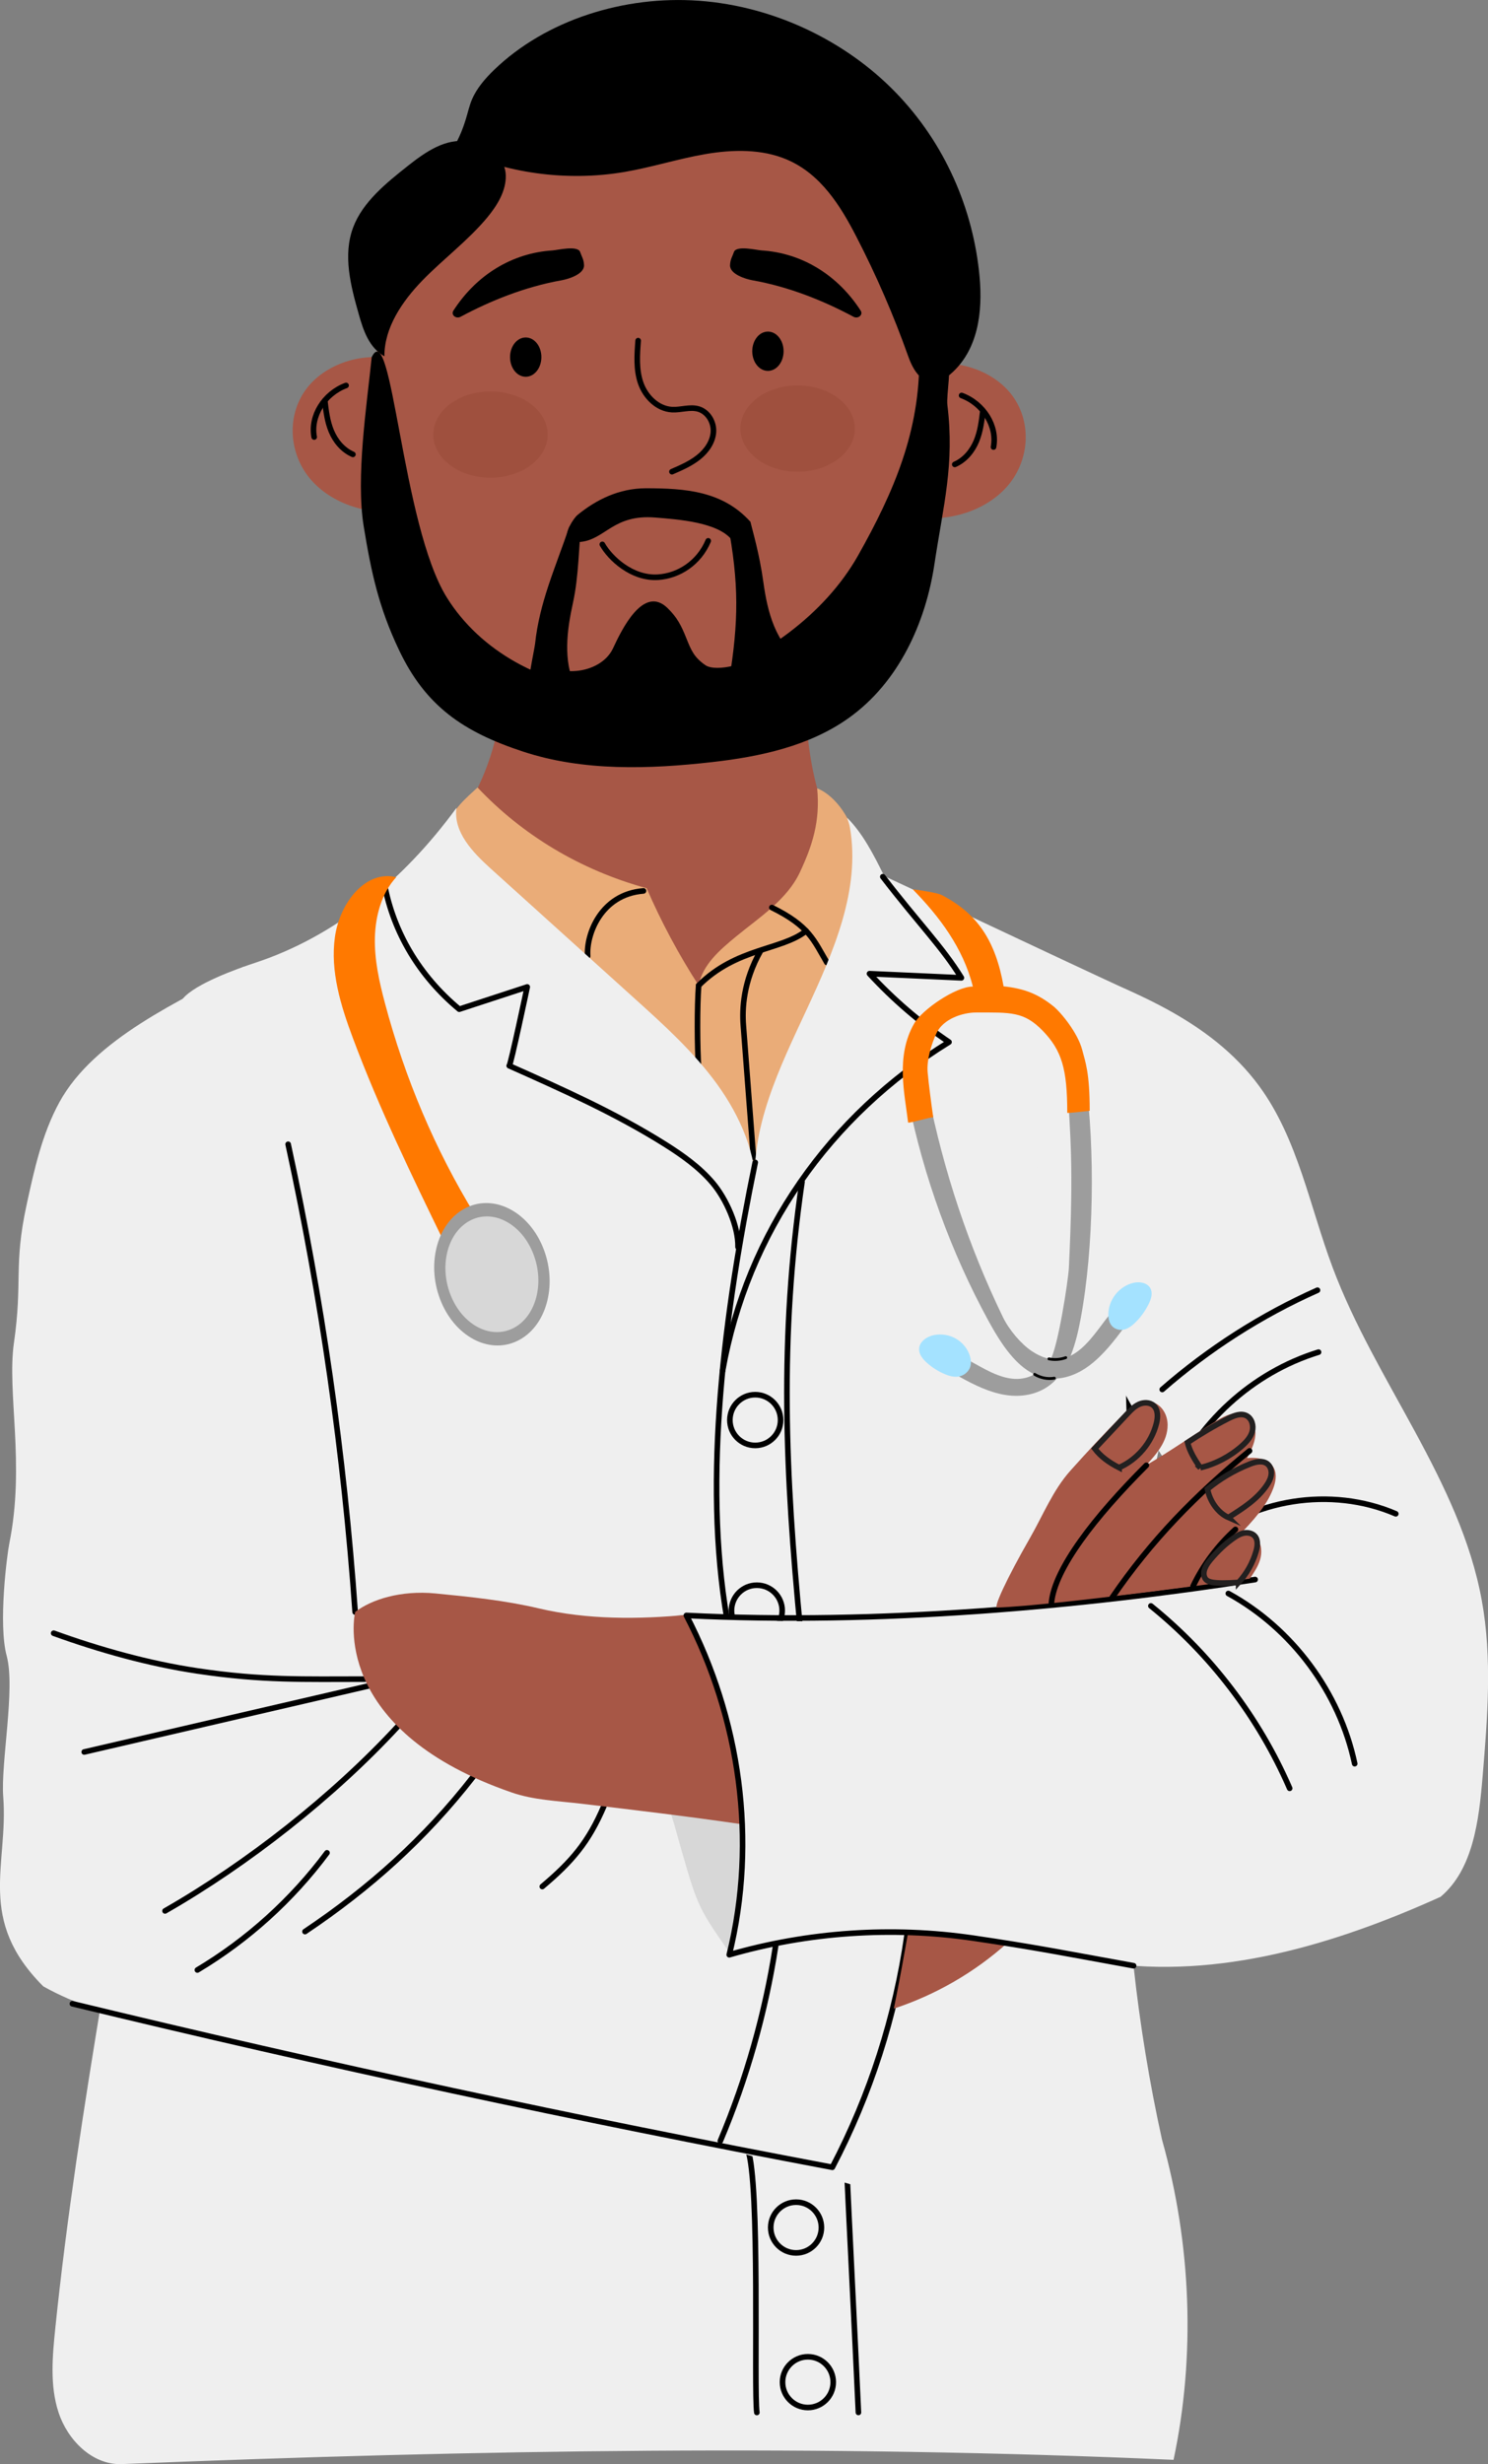 <?xml version="1.0" encoding="UTF-8"?><svg id="b" xmlns="http://www.w3.org/2000/svg" viewBox="0 0 265.89 440.03"><rect x="0" y="0" width="265.89" height="440.03" fill="#808080" stroke="none"/><g id="c"><g id="d"><path d="M144.36,113.32c-1.24,14.45.17,25.43,3.94,33.93-1.61,18.73-13.84,37.58-20.45,55.21-1.3,3.46-2.82,7.06-5.8,9.28-3.86,2.87-9.41,2.69-13.77.63-4.36-2.06-7.72-5.71-10.65-9.49-11.59-14.95-18.28-33.53-18.82-52.34,9.71-10.89,13.4-26.71,9.49-40.68,13.41,6.46,37.31,8.22,56.06,3.47Z" style="fill:#a75746; stroke-width:0px;"/><path d="M133.26,20.76c8.1.57,15.5,4.8,20.68,10.39,5.18,5.59,8.37,12.45,10.68,19.41,4.84,14.59,6.07,30.39,1.4,45.03s-15.63,27.95-30.89,34.68c-15.26,6.73-34.79,6.09-48.39-3.06-15.02-10.11-20.57-28.13-21.03-44.93-.46-16.74,3.54-34.23,15.34-47.23,11.8-13,31.51-15.74,52.19-14.29Z" style="fill:#a75746; stroke-width:0px;"/><path d="M71.92,64.63c-6.02-2.23-13.59,0-17.2,4.84s-3.1,11.76.95,16.32c4.05,4.56,11.24,6.59,17.56,5.2-1.86-8.04-2.8-16.25-1.31-26.36Z" style="fill:#a75746; stroke-width:0px;"/><path d="M61.84,68.83c-3.91,1.45-6.41,5.47-5.7,9.21" style="fill:none; stroke:#000; stroke-linecap:round; stroke-linejoin:round;"/><path d="M58.04,71.55c.22,1.84.44,3.7,1.16,5.43.72,1.73,2.01,3.35,3.86,4.16" style="fill:none; stroke:#000; stroke-linecap:round; stroke-linejoin:round;"/><path d="M163.66,65.77c6.02-2.23,13.59,0,17.2,4.84,3.61,4.85,3.1,11.76-.95,16.32-4.05,4.56-11.24,6.59-17.56,5.2,1.86-8.04,2.8-16.25,1.31-26.36Z" style="fill:#a75746; stroke-width:0px;"/><path d="M171.83,70.62c3.91,1.45,6.41,5.47,5.7,9.21" style="fill:none; stroke:#000; stroke-linecap:round; stroke-linejoin:round;"/><path d="M175.63,73.34c-.22,1.84-.44,3.7-1.16,5.43-.72,1.73-2.01,3.35-3.86,4.16" style="fill:none; stroke:#000; stroke-linecap:round; stroke-linejoin:round;"/><path d="M114.03,60.83c-.19,2.54-.38,5.17.46,7.58.84,2.42,2.98,4.6,5.61,4.74,1.56.08,3.15-.54,4.65-.13,1.76.49,2.85,2.37,2.73,4.14-.12,1.76-1.23,3.36-2.64,4.48-1.41,1.13-3.1,1.87-4.77,2.59" style="fill:none; stroke:#000; stroke-linecap:round; stroke-linejoin:round;"/><path d="M126.55,96.58c-1.65,3.93-5.25,6.25-8.95,6.49-4.7.31-8.61-3.44-9.97-5.86" style="fill:none; stroke:#000; stroke-linecap:round; stroke-linejoin:round;"/><path d="M140.02,62.72c0-1.94-1.25-3.51-2.8-3.51s-2.8,1.57-2.8,3.51,1.25,3.51,2.8,3.51,2.8-1.57,2.8-3.51Z" style="fill:#000; stroke-width:0px;"/><path d="M96.74,63.77c0-1.94-1.25-3.51-2.8-3.51s-2.8,1.57-2.8,3.51,1.25,3.51,2.8,3.51,2.8-1.57,2.8-3.51Z" style="fill:#000; stroke-width:0px;"/><path d="M152.5,56.56c.83.45,1.78-.34,1.3-1.08-4.11-6.38-10.51-10.31-17.71-10.76-.85-.05-4.53-.96-4.95.29-.28.84-.65,1.28-.69,2.34-.06,1.61,2.77,2.48,4.01,2.7,6.58,1.17,12.77,3.69,18.04,6.51Z" style="fill:#000; stroke-width:0px;"/><path d="M82.31,56.56c-.83.45-1.78-.34-1.3-1.08,4.11-6.38,10.51-10.31,17.71-10.76.85-.05,4.53-.96,4.95.29.28.84.65,1.28.69,2.34.06,1.61-2.77,2.48-4.01,2.7-6.58,1.17-12.77,3.69-18.04,6.51Z" style="fill:#000; stroke-width:0px;"/><ellipse cx="87.64" cy="77.6" rx="10.22" ry="7.7" style="fill:#9b4d3b; opacity:.69; stroke-width:0px;"/><ellipse cx="142.53" cy="76.53" rx="10.22" ry="7.7" style="fill:#9b4d3b; opacity:.69; stroke-width:0px;"/><path d="M80.99,26.5c9.27,4.45,20.25,5.96,30.58,4.21,4.88-.83,9.59-2.35,14.47-3.19,4.88-.84,10.13-.94,14.61.99,6.03,2.59,9.53,8.25,12.34,13.69,3.6,6.96,6.71,14.12,9.3,21.43.75,2.11,2.1,4.68,4.57,4.59,1.13-.04,2.12-.67,2.93-1.37,5.04-4.29,5.82-11.22,5.25-17.43-1.1-12.05-6.2-23.9-15.08-33C151.09,7.32,138.38,1.13,124.94.14c-13.44-.99-27.42,3.45-36.61,12.3-1.66,1.6-3.19,3.38-4.04,5.43s-.94,4.44-3.3,8.63Z" style="fill:#000; stroke-width:0px;"/><path d="M83.62,25.29c-3.96-.69-7.62,1.87-10.65,4.26-3.99,3.15-8.14,6.51-9.85,11.02-1.89,4.99-.46,10.44.99,15.55.8,2.84,1.82,5.95,4.58,7.51-.03-5.08,3.11-9.76,6.83-13.59,3.73-3.83,8.14-7.11,11.53-11.18,1.83-2.21,3.39-4.78,3.33-7.53s-2.3-5.27-6.76-6.05Z" style="fill:#000; stroke-width:0px;"/><path d="M164.26,63.86c.11,13.1-4.46,23.85-10.93,35.33-3.03,5.36-7.35,9.97-12.3,13.73-9.15,6.95-20.78,11.05-32.35,10.25s-22.88-6.84-28.87-16.53c-8.05-13.02-9.75-50.39-13.39-42.86-.89,8.69-2.87,21.44-1.42,30.27,1.34,8.21,2.71,14.49,6.3,22.03,4.77,10.03,11.46,14.61,22.19,18.14,10.73,3.53,22.5,3.14,33.74,1.87,8.64-.97,17.47-2.89,24.49-7.92,8.82-6.31,13.66-16.85,15.25-27.42s3.62-17.79,2.32-28.39c-.23-1.9.9-7.26-.07-8.93-.96-1.67-3-.12-4.97.43Z" style="fill:#000; stroke-width:0px;"/><path d="M135.75,116.44c-1.38,1.97-7.74,3.71-9.73,2.32-1.99-1.39-2.5-2.6-3.39-4.82s-1.61-3.66-3.34-5.35c-4.33-4.23-8.21,3.88-9.76,7.2-1.13,2.41-3.87,3.8-6.57,4.02-2.7.22-5.38-.56-7.92-1.51,4.7,5,11.44,8.12,18.38,8.5,6.94.38,16.62-4.82,22.34-10.37Z" style="fill:#000; stroke-width:0px;"/><path d="M143.07,117.86c-4.5-2.91-5.94-8.65-6.66-13.88-.72-5.23-1.99-9.37-2.32-10.82-.57-.04-3.48.3-4.05.27,2.01,10.75,1.98,17.44.22,28.23,4.26-.1,8.45-1.85,12.81-3.8Z" style="fill:#000; stroke-width:0px;"/><path d="M102.77,122.52c-2.18-4.57-1.47-9.93-.39-14.86,1.08-4.93,1-10,1.57-14.95.04-.38-2.09.96-2.26,1.47-2.61,7.6-5.29,13.45-6.08,20.79-.07.67-1,5.11-.97,5.78.06,1.36,4.86.36,8.13,1.78Z" style="fill:#000; stroke-width:0px;"/><path d="M115.42,87.19c7.1,0,13.72.51,18.66,5.97-1.2,1.09-2.24,4.74-3.18,3.42-2.4-3.37-9.92-3.84-13.78-4.16-7.46-.63-8.93,3.84-13.29,4.34-.72.08-2-.03-2.41-.61-.61-.87.97-3.54,1.81-4.22,3.29-2.69,7.4-4.74,12.2-4.74Z" style="fill:#000; stroke-width:0px;"/><path d="M85.33,140.62c7.99,8.46,18.3,14.72,30.22,17.99,2.61,6.03,5.73,11.83,9.29,17.36.69-3.69,3.79-6.36,6.69-8.74,4.19-3.44,9.12-6.58,11.41-11.49,2.21-4.72,3.65-9.07,3.08-14.97,3.43,1.36,6.43,5.97,6.79,9.64s-.09,6.97-.56,10.63c-2.39,18.46-12.46,36.38-18.65,54.83.22-9.74-4.43-19.05-10.67-26.53-6.24-7.48-14.05-13.46-21.48-19.76-7.43-6.3-17.17-13.4-21.31-22.01.32-2.83,3.52-5.37,5.19-6.95Z" style="fill:#eaac78; stroke-width:0px;"/><path d="M105.01,170.73c-.29-3.83,2.36-11.05,9.97-11.64" style="fill:none; stroke:#000; stroke-linecap:round; stroke-linejoin:round;"/><path d="M124.84,175.97c-.29,3.74-.26,11.1,0,14.84" style="fill:none; stroke:#000; stroke-linecap:round; stroke-linejoin:round;"/><path d="M137.92,162.06c6.7,3.31,7.5,5.84,9.83,9.81" style="fill:none; stroke:#000; stroke-linecap:round; stroke-linejoin:round;"/><path d="M135.9,169.79c-3.11,5.51-3.3,10.38-3.07,13.34.6,7.85,1.2,15.69,1.8,23.54" style="fill:none; stroke:#000; stroke-linecap:round; stroke-linejoin:round;"/><path d="M124.84,175.97c6.75-6.75,14.81-6.25,19.2-9.73" style="fill:none; stroke:#000; stroke-linecap:round; stroke-linejoin:round;"/><path d="M81.57,144.28c-.6,4.29,2.91,7.93,6.12,10.83l25.69,23.18c5.28,4.76,10.6,9.57,14.77,15.33,4.16,5.76,7.14,12.63,6.88,19.4-1.16-11.46,4.31-22.41,9.17-32.87,4.74-10.2,9.6-21.29,7.67-32.4-.09-.5-.24-.99-.42-1.47-.06-.17-.1-.29-.07-.25,2.7,2.7,4.63,6.35,6.62,10.41,14.56,6.74,28.87,13.58,43.43,20.31,3.32,1.53,6.86,3.28,8.56,6.51,2.33,4.41.38,9.73-.17,14.69-.75,6.76,1.21,13.48,1.95,20.24,1.54,14.03-2.19,28.02-4.96,41.85-7.99,39.82-8.17,81.2.83,122.04,5.28,18.72,5.99,38.71,2.06,57.17-62.24-2.77-124.65-1.82-188.17.77-5.13.05-9.45-4.33-11.06-9.2s-1.09-10.16-.57-15.26c7.9-76.59,33.74-167.82,22.21-223.77-.87-4.24-1.52-10.99.58-13.48,2.24-2.65,9.62-5.3,12.92-6.39,14.08-4.63,26.36-14.52,35.95-27.65Z" style="fill:#efefef; stroke-width:0px;"/><path d="M68.72,158.02c1.61,8.42,6.17,16.24,13.34,22.19l12.15-3.97s-2.99,14.13-3.22,14.07c9.48,4.22,18.99,8.46,27.77,13.97,3.14,1.97,6.21,4.14,8.6,6.96,2.39,2.83,4.59,7.73,4.52,11.44" style="fill:none; stroke:#000; stroke-linecap:round; stroke-linejoin:round;"/><path d="M134.95,207.57c-5.5,26.64-9.37,56.48-5.05,81.49" style="fill:none; stroke:#000; stroke-linecap:round; stroke-linejoin:round;"/><path d="M157.75,156.56c6.51,8.47,10.58,12.45,14.04,18.05-5.47-.25-10.95-.49-16.42-.74,4.24,4.6,9.02,8.71,14.21,12.21-21.33,13.13-36.08,34.05-40.46,58.71" style="fill:none; stroke:#000; stroke-linecap:round; stroke-linejoin:round;"/><path d="M130.42,253.58c0-2.5,2.03-4.53,4.53-4.53s4.53,2.03,4.53,4.53-2.03,4.53-4.53,4.53-4.53-2.03-4.53-4.53Z" style="fill:none; stroke:#000; stroke-linecap:round; stroke-linejoin:round;"/><circle cx="135.24" cy="287.6" r="4.53" style="fill:none; stroke:#000; stroke-linecap:round; stroke-linejoin:round;"/><path d="M137.72,397.77c0-2.5,2.03-4.53,4.53-4.53s4.53,2.03,4.53,4.53-2.03,4.53-4.53,4.53-4.53-2.03-4.53-4.53Z" style="fill:none; stroke:#000; stroke-linecap:round; stroke-linejoin:round;"/><path d="M139.83,425.38c0-2.5,2.03-4.53,4.53-4.53s4.53,2.03,4.53,4.53-2.03,4.53-4.53,4.53-4.53-2.03-4.53-4.53Z" style="fill:none; stroke:#000; stroke-linecap:round; stroke-linejoin:round;"/><path d="M143.31,211.03c-4.08,28.09-2.99,51.99-.27,80.24" style="fill:none; stroke:#000; stroke-linecap:round; stroke-linejoin:round;"/><path d="M151.07,382.29c.77,16.86,1.55,31.64,2.32,48.5" style="fill:none; stroke:#000; stroke-linecap:round; stroke-linejoin:round;"/><path d="M133.6,383.77c2.28,6.04,1.07,43.09,1.64,47.03" style="fill:none; stroke:#000; stroke-linecap:round; stroke-linejoin:round;"/><path d="M43.58,172.6c-11.41,6.1-26.74,12.87-32.96,24.21-3.11,5.67-4.51,12.09-5.88,18.4-2.34,10.81-.67,13.63-2.25,24.58-1.28,8.9,2.04,21.67-.83,35.84-.4,1.98-2,14.36-.47,20.04,1.59,5.89-1.08,19.14-.61,25.22.93,12.24-4.83,21.83,7.16,33.82,11.38,6.37,24.81,7.6,37.73,9.43,36.52,5.17,71.95,16.1,106.62,25.94,5.11-6.69,3.43-16.19,5.57-24.34,1.01-3.82,2.87-7.36,4.12-11.11,2.13-6.39,2.4-13.39,3.48-20.37-15.67-8.83-34.37-9.7-52.21-12.02-17.83-2.33-36.84-7.14-47.33-21.01-3.75-9.23-6.4-18.89-6.4-28.86,0-44.98,3.17-4.2-8.77-82.07-1.15-7.5.31-16.41-6.98-17.7Z" style="fill:#efefef; stroke-width:0px;"/><path d="M51.49,204.33c5.99,27.51,10,55.45,11.97,83.53" style="fill:none; stroke:#000; stroke-linecap:round; stroke-linejoin:round;"/><path d="M202.39,209.33c-1.64,25.53-1.02,49.81,1.95,75.22" style="fill:none; stroke:#000; stroke-linecap:round; stroke-linejoin:round;"/><path d="M9.59,291.64c8.23,2.98,17.03,5.45,25.69,6.74,11.63,1.74,19,1.46,29.9,1.46" style="fill:none; stroke:#000; stroke-linecap:round; stroke-linejoin:round;"/><path d="M15.05,312.85c16.97-3.94,33.95-7.88,50.92-11.82" style="fill:none; stroke:#000; stroke-linecap:round; stroke-linejoin:round;"/><path d="M29.49,341.23c14.74-8.43,30.05-20.46,41.58-32.93" style="fill:none; stroke:#000; stroke-linecap:round; stroke-linejoin:round;"/><path d="M35.27,351.78c8.99-5.37,16.91-12.52,23.16-20.92" style="fill:none; stroke:#000; stroke-linecap:round; stroke-linejoin:round;"/><path d="M54.5,344.92c11.61-7.78,21.41-16.58,30.01-27.59" style="fill:none; stroke:#000; stroke-linecap:round; stroke-linejoin:round;"/><path d="M96.9,336.88c5.31-4.47,8.25-7.92,10.99-14.3" style="fill:none; stroke:#000; stroke-linecap:round; stroke-linejoin:round;"/><path d="M138.59,347.54c-1.85,11.93-5.17,23.63-9.87,34.76" style="fill:none; stroke:#000; stroke-linecap:round; stroke-linejoin:round;"/><path d="M12.94,357.81c45,10.89,90.29,20.63,135.79,29.2,6.76-12.91,11.29-26.98,13.34-41.41" style="fill:none; stroke:#000; stroke-linecap:round; stroke-linejoin:round;"/><path d="M159.72,358.68c7.48-2.46,14.45-6.49,20.31-11.75-5.91-.68-11.81-1.37-17.72-2.05-.8,4.47-1.59,8.94-2.59,13.8Z" style="fill:#a75746; stroke-width:0px;"/><path d="M187.88,171.43c13.83,5.04,28.47,10.68,37.16,22.56,6.9,9.44,8.99,21.44,13.1,32.38,7.66,20.4,22.74,37.99,26.64,59.42,1.88,10.33,1.02,20.94.15,31.41-.66,7.91-1.71,16.64-7.51,21.51-18.89,8.53-39.69,14.79-60.19,11.72-9.96-1.49-19.55-5.15-29.59-6-8.29-.7-16.61.55-24.84,1.79-3.74.56-9.59,3.08-12.38,2.55,1.76-20.09-3.08-41.35-9.05-60.61,23.8,2.94,47.79.5,71.66-1.73,27.23-2.55,20.45-17.88,16.9-23.04-15.28-22.18-25.04-48.14-28.15-74.9-.74-6.35-.39-14.17,6.1-17.06Z" style="fill:#efefef; stroke-width:0px;"/><path d="M130.42,348.77c-6.11-8.77-5.75-8.16-9.94-22.97-1.07-3.78-4.13-11.79-4.13-19.57,0-1.77.3-19.61,6.31-17.76.92.28,2.26,3.69,3.25,6.12,6.99,17.18,8.36,36.6,4.51,54.17Z" style="fill:#d7d7d7; stroke-width:0px;"/><path d="M122.93,288.34c-8.79.85-18.05.9-26.65-1.13-6.08-1.43-12.25-2.06-18.47-2.67-6.22-.6-11.47,1.09-14.34,3.31-.55,2.26-3.02,21.54,27.98,32.24,3.94,1.36,8.2,1.5,12.34,1.99,9.53,1.13,19.05,2.25,29.08,3.72-1.25-12.97-2.78-23.7-9.94-37.46Z" style="fill:#a75746; stroke-width:0px;"/><path d="M202.56,351.02c-11.89-2.15-17.41-3.28-28.68-4.93-14.51-2.12-29.48-1.1-43.57,2.97,5.04-20.44,1.89-42.21-7.66-60.59,34.25,1.71,70.72-1.58,101.63-6.41" style="fill:none; stroke:#000; stroke-linecap:round; stroke-linejoin:round;"/><path d="M219.49,284.55c11.42,6.26,19.88,17.65,22.58,30.39" style="fill:none; stroke:#000; stroke-linecap:round; stroke-linejoin:round;"/><path d="M205.65,286.77c10.72,8.65,19.31,19.93,24.8,32.57" style="fill:none; stroke:#000; stroke-linecap:round; stroke-linejoin:round;"/><path d="M214.19,275.89c9.42-8.27,23.7-10.53,35.22-5.57" style="fill:none; stroke:#000; stroke-linecap:round; stroke-linejoin:round;"/><path d="M209.05,265.72c4.69-11.47,14.71-20.63,26.56-24.27" style="fill:none; stroke:#000; stroke-linecap:round; stroke-linejoin:round;"/><path d="M207.68,248.12c8.3-7.25,17.68-13.25,27.74-17.73" style="fill:none; stroke:#000; stroke-linecap:round; stroke-linejoin:round;"/><path d="M223.32,281.91c.73-1.06,1.47-2.14,1.84-3.38.37-1.23.32-2.66-.45-3.7-.77-1.04-2.36-1.48-3.18-.8,2.33-2.45,4.71-4.98,5.94-8.13.46-1.18.74-2.56.18-3.7-.76-1.55-2.78-2.05-4.81-1.82.66-1.26,1.33-2.57,1.47-3.99.13-1.42-.4-3-1.64-3.69-1.64-.91-3.67.03-5.28,1-4.18,2.53-8.15,5.38-12.56,7.94,1.86-2.05,3.81-4.28,3.81-7.17,0-1.84-1.02-3.62-2.79-4.12-2.13-.61-3.91.96-5.35,2.42-3.15,3.18-6.2,6.46-9.21,9.82-3.13,3.49-4.86,7.88-7.19,11.95-4.43,7.73-6.57,12.54-5.93,12.52,10.35-.34,45.14-5.16,45.14-5.16Z" style="fill:#a75746; stroke-width:0px;"/><path d="M204.84,261.66c-9.27,9.27-16.38,18.45-16.96,24.55" style="fill:none; stroke:#000; stroke-linecap:round; stroke-linejoin:round;"/><path d="M223.28,259.08c-9.51,7.74-17.63,16.05-24.54,26.18" style="fill:none; stroke:#000; stroke-linecap:round; stroke-linejoin:round;"/><path d="M220.76,273.11c-3.15,2.84-5.74,6.31-7.57,10.13" style="fill:none; stroke:#000; stroke-linecap:round; stroke-linejoin:round;"/><path d="M199.97,262.07c3.26-1.44,5.8-4.44,6.67-7.9.28-1.1.33-2.44-.52-3.19-.69-.61-1.77-.6-2.61-.21-.84.39-1.5,1.08-2.13,1.76-1.92,2.05-3.84,4.1-5.76,6.15,1.05,1.38,2.5,2.46,4.35,3.4Z" style="fill:none; stroke:#232020; stroke-miterlimit:10;"/><path d="M214.48,262.09c2.74-.66,5.31-2.01,7.42-3.87.81-.72,1.57-1.55,1.86-2.59s-.05-2.32-1.01-2.82c-1.02-.53-2.24-.03-3.26.49-2.51,1.28-4.95,2.72-7.29,4.29.37,1.51,1.18,2.91,2.29,4.51Z" style="fill:none; stroke:#232020; stroke-miterlimit:10;"/><path d="M219.51,270.98c2.52-1.59,5.11-3.24,6.8-5.7.4-.58.75-1.22.84-1.92.1-.7-.1-1.47-.64-1.92-.85-.72-2.14-.41-3.18,0-2.74,1.08-5.3,2.59-7.57,4.46.44,2.26,1.94,4.29,3.75,5.08Z" style="fill:none; stroke:#232020; stroke-miterlimit:10;"/><path d="M221.33,282.58c1.46-1.59,2.54-3.53,3.13-5.6.25-.89.38-1.96-.22-2.66-.46-.53-1.23-.69-1.92-.57-.69.12-1.31.49-1.88.89-1.57,1.09-2.94,2.44-4.17,3.9-.75.9-1.49,2.11-1,3.17.37.81,1.31,1.17,6.06.87Z" style="fill:none; stroke:#232020; stroke-miterlimit:10;"/><path d="M70.8,156.65c-2.54,2.71-3.71,6.79-3.81,10.75-.1,3.97.77,7.88,1.78,11.68,3.58,13.48,9.03,26.3,16.1,37.84-1.83,1.65-3.65,3.3-5.48,4.95-5.81-11.96-11.64-23.94-16.34-36.52-2.14-5.73-4.07-11.91-3.2-18.05.87-6.15,5.54-12.01,10.95-10.65Z" style="fill:#ff7900; stroke-width:0px;"/><path d="M78.87,232.57c-2.75-6.45-.94-13.93,4.05-16.7,4.99-2.78,11.26.2,14.01,6.65s.94,13.93-4.05,16.7c-4.99,2.78-11.26-.2-14.01-6.65Z" style="fill:#9d9d9d; stroke-width:0px;"/><path d="M80.65,231.58c-2.24-5.25-.81-11.31,3.19-13.54,4-2.23,9.06.22,11.3,5.47s.81,11.31-3.19,13.54c-4,2.23-9.06-.22-11.3-5.47Z" style="fill:#d7d7d7; stroke-width:0px;"/><path d="M190.71,192.9c.5,10.03,1.19,14.71.29,33.44-.11,2.33-2.05,14.84-3.4,16.59-5.41,7.01-11.91.93-15.68-.57-.64-.26-1.4-.48-1.94-.01-.55.48-.53,1.5-.14,2.15s1.04,1.04,1.67,1.38c2.58,1.43,5.26,2.75,8.1,3.21,2.84.46,5.89-.03,8.22-1.94,3.19-2.61,4.45-7.29,5.27-11.67,2.37-12.61,2.6-30.27.86-43.01-1.06.23-1.68.48-3.25.43Z" style="fill:#9d9d9d; stroke-width:0px;"/><path d="M173.32,242.16c-.39-1.28-1.29-2.4-2.46-3.09-1.17-.69-2.61-.93-3.95-.67-1.33.26-2.68,1.22-2.68,2.54,0,.92.64,1.72,1.33,2.35.94.86,2.03,1.56,3.2,2.06.86.37,1.82.64,2.73.42.8-.19,1.49-.77,1.81-1.5.32-.74.18-1.59.02-2.11Z" style="fill:#a4e2ff; stroke-width:0px;"/><path d="M165.84,195.2c2.77,13.95,7.31,27.51,13.38,40.02,1.1,2.26,3.22,4.75,5.09,6.01,7.49,5.06,11.45-3.89,14.44-6.99.51-.52,1.14-1.07,1.81-.8.68.28,1.01,1.34.87,2.18s-.61,1.5-1.08,2.12c-1.91,2.54-3.96,5-6.45,6.63s-5.51,2.38-8.35,1.34c-3.88-1.41-6.68-5.74-8.98-9.95-6.59-12.11-11.52-25.54-14.32-39.47,1.07-.19,2.13-.39,3.58-1.09Z" style="fill:#9d9d9d; stroke-width:0px;"/><path d="M198.05,234.91c-.04-1.3.41-2.65,1.24-3.72s2.02-1.84,3.27-2.12c1.24-.28,2.72.07,3.12,1.25.28.82-.04,1.79-.46,2.61-.57,1.13-1.31,2.18-2.2,3.08-.65.66-1.41,1.27-2.28,1.43-.76.14-1.54-.11-2.04-.65-.5-.54-.63-1.36-.65-1.88Z" style="fill:#a4e2ff; stroke-width:0px;"/><path d="M187.43,242.65c1,.21,2.04.13,3.01-.22" style="fill:none; stroke:#000; stroke-linecap:round; stroke-linejoin:round; stroke-width:.5px;"/><path d="M184.87,245.41c1.07.65,2.33.89,3.53.69" style="fill:none; stroke:#000; stroke-linecap:round; stroke-linejoin:round; stroke-width:.5px;"/><path d="M168.32,159.85c6.34,3.3,9.56,8.12,11.01,16.28,3.55.38,6.06,1.28,8.88,3.54,1.35,1.08,4.37,4.75,5.17,7.81.56,2.16,1.34,4.04,1.34,10.87,0,0-3.54.42-4.01.38,0-7.88-1-11.16-4.37-14.65s-5.75-3.28-11.9-3.28c-2.49,0-5.91,1.17-7.09,3.67-.91,1.93-1.79,4.84-1.59,7.02s.65,5.62,1,8.02c-.69,0-3.97,1.03-4.49.95-.58-5.02-2.3-11.83,1.1-17.72,1.41-2.44,7.38-6.57,10.47-6.57-1.75-6.94-6.02-12.54-10.74-17.36.99.11,4.35.58,5.22,1.04Z" style="fill:#ff7900; stroke-width:0px;"/></g></g></svg>